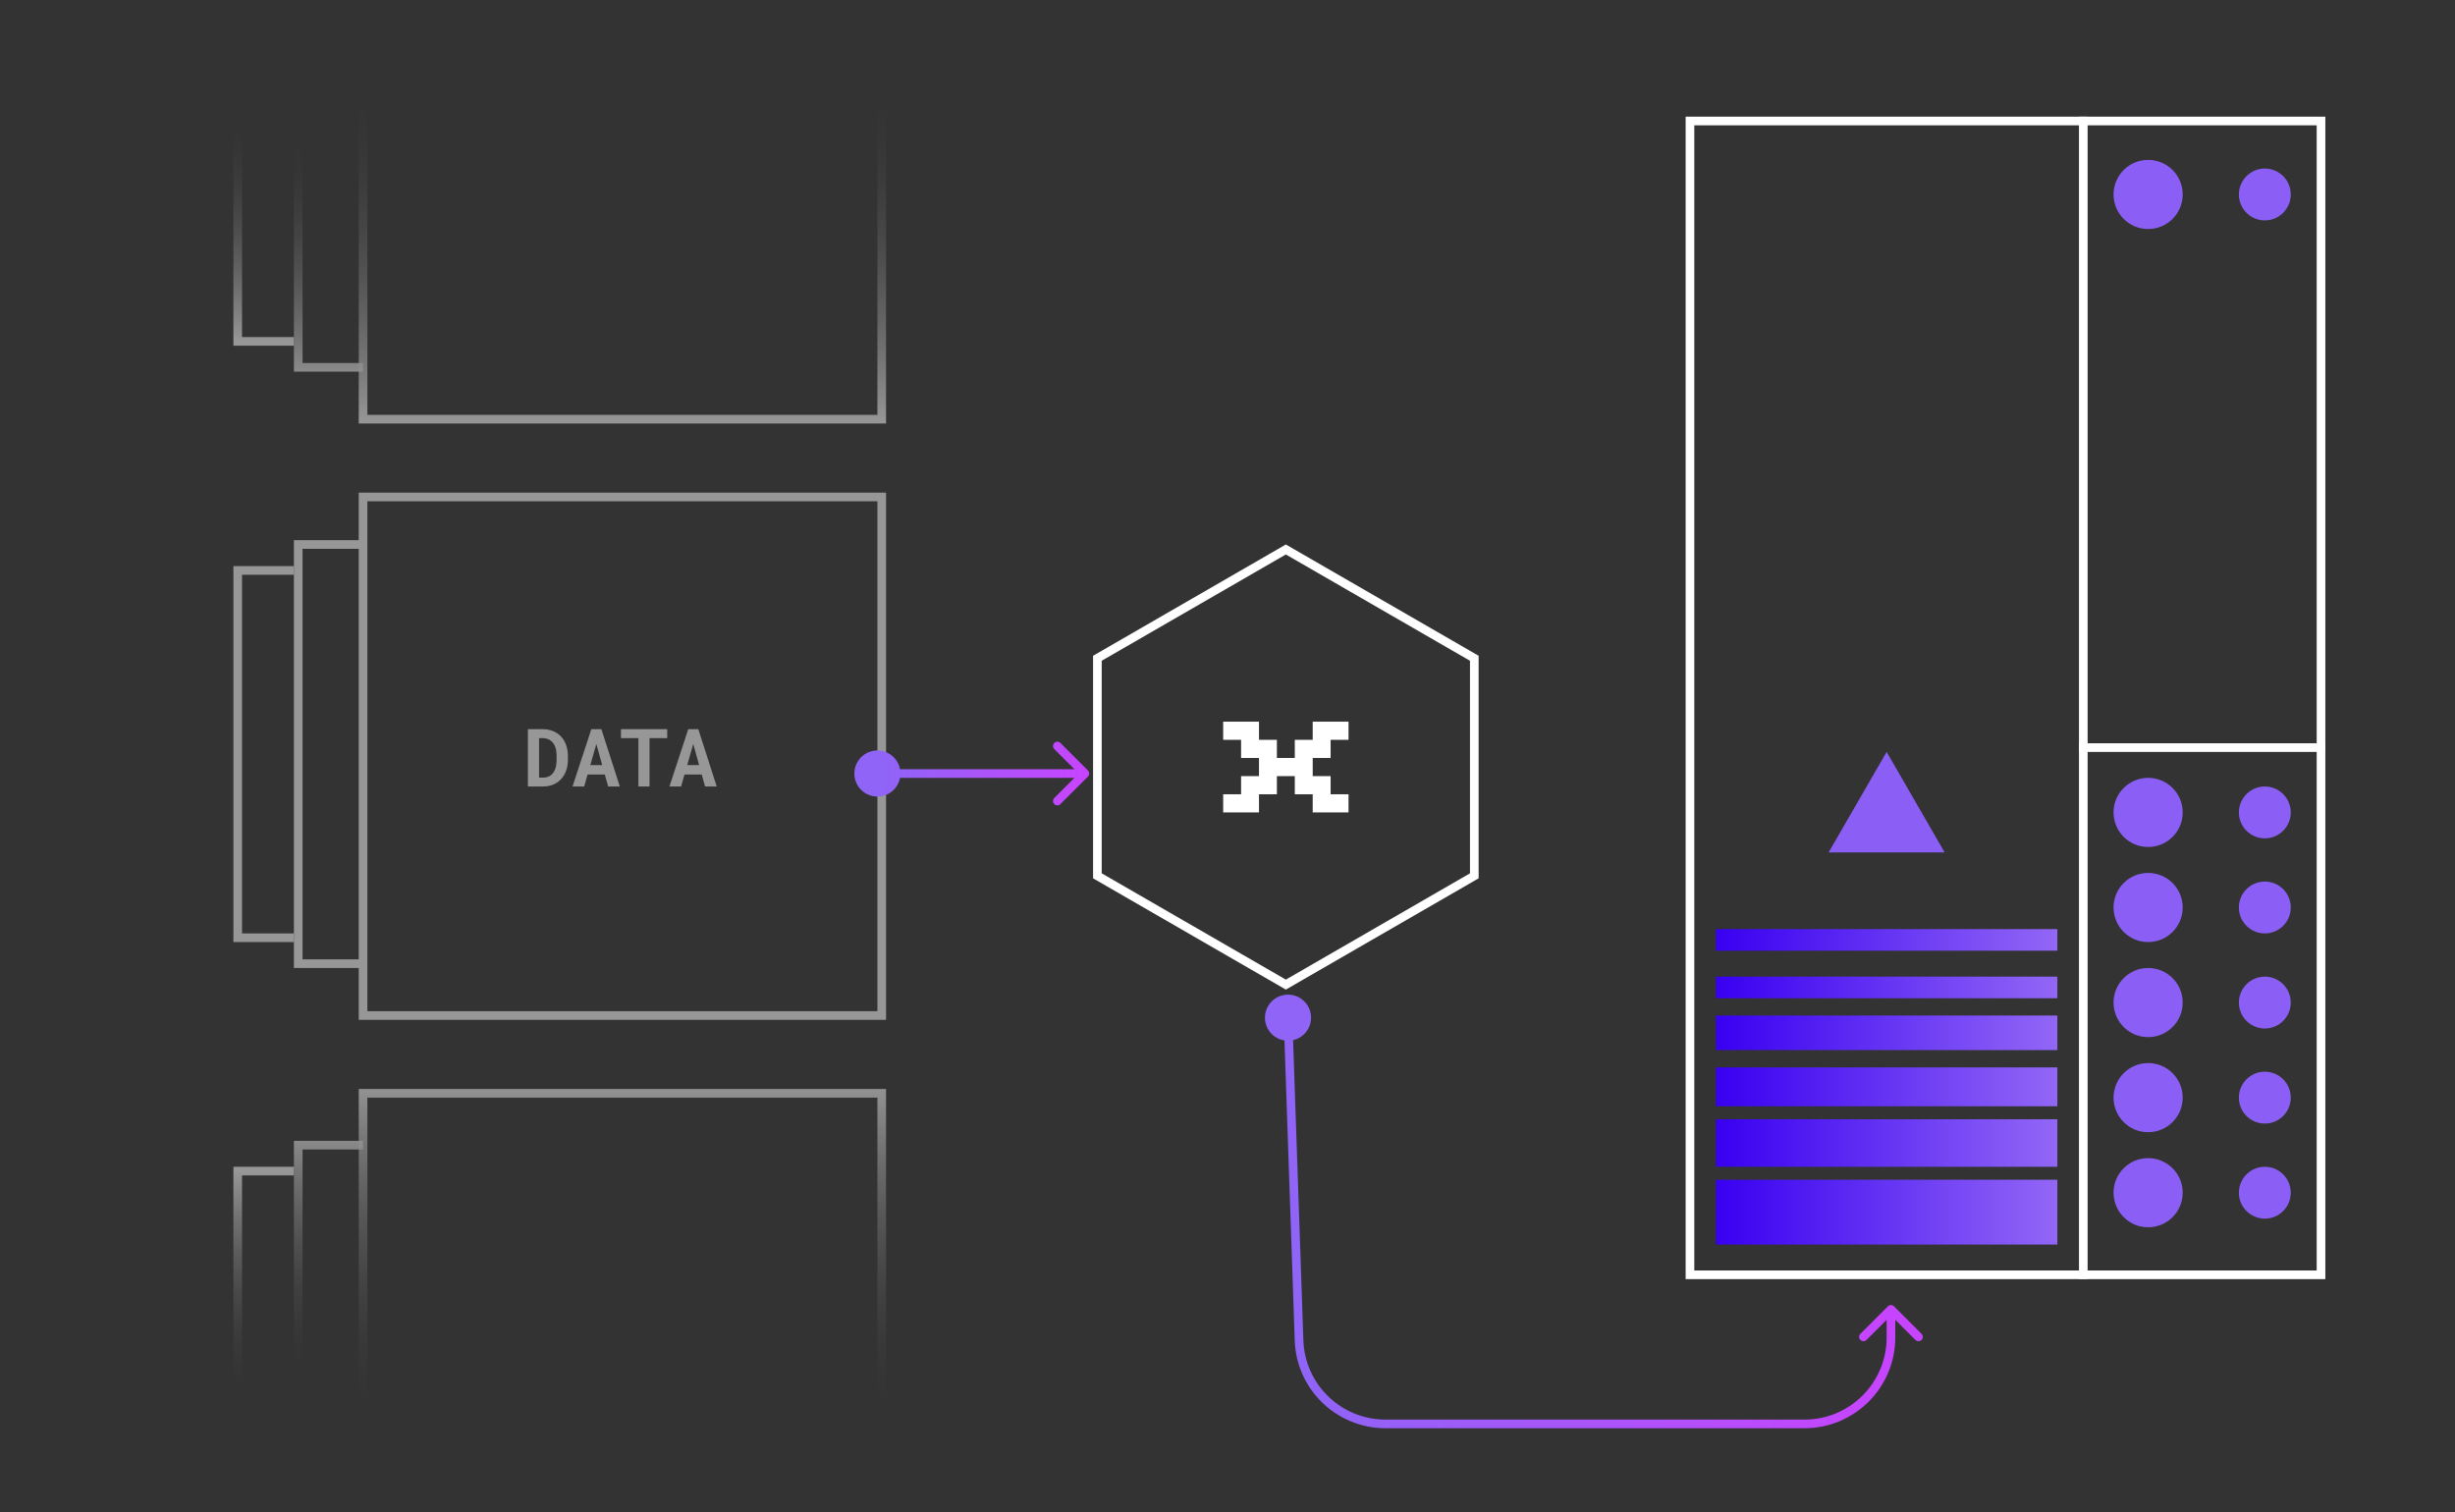 <svg width="568" height="350" viewBox="0 0 568 350" fill="none" xmlns="http://www.w3.org/2000/svg">
<rect x="0" y="0" width="568" height="350" fill="#333333" stroke="none"/>
<g clip-path="url(#clip0_209_2911)">
<rect x="84" y="115" width="120" height="120" stroke="#979797" stroke-width="2"/>
<rect x="84" y="-23" width="120" height="120" stroke="url(#paint0_linear_209_2911)" stroke-width="2"/>
<rect x="1" y="-1" width="120" height="120" transform="matrix(1 0 0 -1 83 372)" stroke="url(#paint1_linear_209_2911)" stroke-width="2"/>
<path d="M84 126H69V223H84" stroke="#979797" stroke-width="2"/>
<path d="M84 -12H69V85H84" stroke="url(#paint2_linear_209_2911)" stroke-width="2"/>
<path d="M84 362H69V265H84" stroke="url(#paint3_linear_209_2911)" stroke-width="2"/>
<path d="M68 132H55V217H68" stroke="#979797" stroke-width="2"/>
<path d="M68 -6H55V79H68" stroke="url(#paint4_linear_209_2911)" stroke-width="2"/>
<path d="M68 356H55V271H68" stroke="url(#paint5_linear_209_2911)" stroke-width="2"/>
<path d="M122.139 182V168.729H125.576C126.189 168.729 126.763 168.805 127.298 168.957C127.833 169.103 128.319 169.312 128.757 169.586C129.139 169.811 129.48 170.087 129.777 170.415C130.081 170.737 130.345 171.09 130.57 171.473C130.832 171.941 131.032 172.457 131.172 173.022C131.318 173.587 131.391 174.189 131.391 174.827V175.921C131.391 176.534 131.324 177.115 131.19 177.661C131.056 178.208 130.868 178.71 130.625 179.165C130.394 179.572 130.124 179.949 129.814 180.296C129.504 180.636 129.164 180.921 128.793 181.152C128.362 181.426 127.885 181.635 127.362 181.781C126.845 181.927 126.293 182 125.703 182H122.139ZM124.719 170.807V179.94H125.703C126.019 179.94 126.314 179.901 126.587 179.822C126.861 179.743 127.11 179.627 127.335 179.475C127.566 179.317 127.772 179.117 127.954 178.874C128.143 178.625 128.304 178.336 128.438 178.008C128.547 177.722 128.629 177.406 128.684 177.06C128.744 176.707 128.775 176.328 128.775 175.921V174.809C128.775 174.426 128.744 174.064 128.684 173.724C128.629 173.378 128.547 173.062 128.438 172.776C128.304 172.436 128.128 172.132 127.909 171.865C127.696 171.597 127.447 171.378 127.161 171.208C126.943 171.081 126.7 170.984 126.432 170.917C126.171 170.844 125.885 170.807 125.576 170.807H124.719ZM139.931 179.229H135.948L135.164 182H132.466L136.814 168.729H139.138L143.404 182H140.706L139.931 179.229ZM136.577 177.051H139.329L137.971 172.165L136.577 177.051ZM154.368 170.816H150.276V182H147.706V170.816H143.668V168.729H154.368V170.816ZM162.353 179.229H158.37L157.586 182H154.888L159.236 168.729H161.56L165.826 182H163.128L162.353 179.229ZM158.999 177.051H161.751L160.393 172.165L158.999 177.051Z" fill="#979797"/>
<rect x="391" y="28" width="146" height="267" stroke="white" stroke-width="2"/>
<line x1="482" y1="27" x2="482" y2="296" stroke="white" stroke-width="2"/>
<line x1="481" y1="173" x2="538" y2="173" stroke="white" stroke-width="2"/>
<rect x="397" y="273" width="79" height="15" fill="url(#paint6_linear_209_2911)"/>
<rect x="397" y="259" width="79" height="11" fill="url(#paint7_linear_209_2911)"/>
<rect x="397" y="247" width="79" height="9" fill="url(#paint8_linear_209_2911)"/>
<rect x="397" y="235" width="79" height="8" fill="url(#paint9_linear_209_2911)"/>
<rect x="397" y="226" width="79" height="5" fill="url(#paint10_linear_209_2911)"/>
<rect x="397" y="215" width="79" height="5" fill="url(#paint11_linear_209_2911)"/>
<circle cx="497" cy="188" r="8" fill="#8B5FF5"/>
<circle cx="497" cy="45" r="8" fill="#8B5FF5"/>
<circle cx="497" cy="210" r="8" fill="#8B5FF5"/>
<circle cx="497" cy="232" r="8" fill="#8B5FF5"/>
<circle cx="497" cy="254" r="8" fill="#8B5FF5"/>
<circle cx="497" cy="276" r="8" fill="#8B5FF5"/>
<circle cx="524" cy="188" r="6" fill="#8B5FF5"/>
<circle cx="524" cy="45" r="6" fill="#8B5FF5"/>
<circle cx="524" cy="210" r="6" fill="#8B5FF5"/>
<circle cx="524" cy="232" r="6" fill="#8B5FF5"/>
<circle cx="524" cy="254" r="6" fill="#8B5FF5"/>
<circle cx="524" cy="276" r="6" fill="#8B5FF5"/>
<path d="M436.5 174L449.923 197.25H423.077L436.5 174Z" fill="#8B5FF5"/>
<path d="M341.101 152.327V202.672L297.5 227.845L253.899 202.672V152.327L297.5 127.154L341.101 152.327Z" stroke="white" stroke-width="2"/>
<path d="M283 188V183.8H287.143V179.6H291.286V175.4H287.143V171.2H283V167H291.286V171.2H295.429V175.4H299.571V171.2H303.714V167H312V171.2H307.857V175.4H303.714V179.6H307.857V183.8H312V188H303.714V183.8H299.571V179.6H295.429V183.8H291.286V188H283Z" fill="white"/>
<path d="M197.667 179C197.667 181.946 200.054 184.333 203 184.333C205.946 184.333 208.333 181.946 208.333 179C208.333 176.054 205.946 173.667 203 173.667C200.054 173.667 197.667 176.054 197.667 179ZM251.707 179.707C252.098 179.317 252.098 178.683 251.707 178.293L245.343 171.929C244.953 171.538 244.319 171.538 243.929 171.929C243.538 172.319 243.538 172.953 243.929 173.343L249.586 179L243.929 184.657C243.538 185.047 243.538 185.681 243.929 186.071C244.319 186.462 244.953 186.462 245.343 186.071L251.707 179.707ZM203 179V180H251V179V178H203V179Z" fill="url(#paint12_linear_209_2911)"/>
<path d="M292.667 235.5C292.667 238.446 295.054 240.833 298 240.833C300.946 240.833 303.333 238.446 303.333 235.5C303.333 232.554 300.946 230.167 298 230.167C295.054 230.167 292.667 232.554 292.667 235.5ZM438.207 302.293C437.817 301.902 437.183 301.902 436.793 302.293L430.429 308.657C430.038 309.047 430.038 309.681 430.429 310.071C430.819 310.462 431.453 310.462 431.843 310.071L437.5 304.414L443.157 310.071C443.547 310.462 444.181 310.462 444.571 310.071C444.962 309.681 444.962 309.047 444.571 308.657L438.207 302.293ZM298 235.5L297.001 235.534L299.555 310.218L300.555 310.184L301.554 310.15L298.999 235.466L298 235.5ZM320.543 329.5V330.5H417.5V329.5V328.5H320.543V329.5ZM437.5 309.5L438.5 309.5V303H437.5H436.5V309.5H437.5ZM417.5 329.5V330.5C429.098 330.5 438.5 321.098 438.5 309.5L437.5 309.5H436.5C436.5 319.993 427.993 328.5 417.5 328.5V329.5ZM300.555 310.184L299.555 310.218C299.942 321.53 309.224 330.5 320.543 330.5V329.5V328.5C310.302 328.5 301.904 320.384 301.554 310.15L300.555 310.184Z" fill="url(#paint13_linear_209_2911)"/>
</g>
<defs>
<linearGradient id="paint0_linear_209_2911" x1="144" y1="98" x2="144" y2="18" gradientUnits="userSpaceOnUse">
<stop stop-color="#979797"/>
<stop offset="1" stop-color="#313131" stop-opacity="0"/>
</linearGradient>
<linearGradient id="paint1_linear_209_2911" x1="61" y1="122" x2="61" y2="42" gradientUnits="userSpaceOnUse">
<stop stop-color="#979797"/>
<stop offset="1" stop-color="#313131" stop-opacity="0"/>
</linearGradient>
<linearGradient id="paint2_linear_209_2911" x1="69" y1="90" x2="69" y2="29.5" gradientUnits="userSpaceOnUse">
<stop stop-color="#979797"/>
<stop offset="1" stop-color="#313131" stop-opacity="0"/>
</linearGradient>
<linearGradient id="paint3_linear_209_2911" x1="69" y1="260" x2="69" y2="320.5" gradientUnits="userSpaceOnUse">
<stop stop-color="#979797"/>
<stop offset="1" stop-color="#313131" stop-opacity="0"/>
</linearGradient>
<linearGradient id="paint4_linear_209_2911" x1="55" y1="79" x2="55" y2="25.5" gradientUnits="userSpaceOnUse">
<stop stop-color="#979797"/>
<stop offset="1" stop-color="#313131" stop-opacity="0"/>
</linearGradient>
<linearGradient id="paint5_linear_209_2911" x1="55" y1="271" x2="55" y2="324.5" gradientUnits="userSpaceOnUse">
<stop stop-color="#979797"/>
<stop offset="1" stop-color="#313131" stop-opacity="0"/>
</linearGradient>
<linearGradient id="paint6_linear_209_2911" x1="397" y1="280.5" x2="476" y2="280.5" gradientUnits="userSpaceOnUse">
<stop stop-color="#3800F1"/>
<stop offset="1" stop-color="#9267F6"/>
</linearGradient>
<linearGradient id="paint7_linear_209_2911" x1="397" y1="264.5" x2="476" y2="264.5" gradientUnits="userSpaceOnUse">
<stop stop-color="#3800F1"/>
<stop offset="1" stop-color="#9267F6"/>
</linearGradient>
<linearGradient id="paint8_linear_209_2911" x1="397" y1="251.5" x2="476" y2="251.5" gradientUnits="userSpaceOnUse">
<stop stop-color="#3800F1"/>
<stop offset="1" stop-color="#9267F6"/>
</linearGradient>
<linearGradient id="paint9_linear_209_2911" x1="397" y1="239" x2="476" y2="239" gradientUnits="userSpaceOnUse">
<stop stop-color="#3800F1"/>
<stop offset="1" stop-color="#9267F6"/>
</linearGradient>
<linearGradient id="paint10_linear_209_2911" x1="397" y1="228.5" x2="476" y2="228.5" gradientUnits="userSpaceOnUse">
<stop stop-color="#3800F1"/>
<stop offset="1" stop-color="#9267F6"/>
</linearGradient>
<linearGradient id="paint11_linear_209_2911" x1="397" y1="217.5" x2="476" y2="217.5" gradientUnits="userSpaceOnUse">
<stop stop-color="#3800F1"/>
<stop offset="1" stop-color="#9267F6"/>
</linearGradient>
<linearGradient id="paint12_linear_209_2911" x1="251" y1="179.5" x2="204.407" y2="178.171" gradientUnits="userSpaceOnUse">
<stop stop-color="#C744FF"/>
<stop offset="1" stop-color="#8F64F6"/>
</linearGradient>
<linearGradient id="paint13_linear_209_2911" x1="437.5" y1="281.987" x2="301.979" y2="281.866" gradientUnits="userSpaceOnUse">
<stop stop-color="#C744FF"/>
<stop offset="1" stop-color="#8F64F6"/>
</linearGradient>
<clipPath id="clip0_209_2911">
<rect width="568" height="350" fill="white"/>
</clipPath>
</defs>
</svg>
